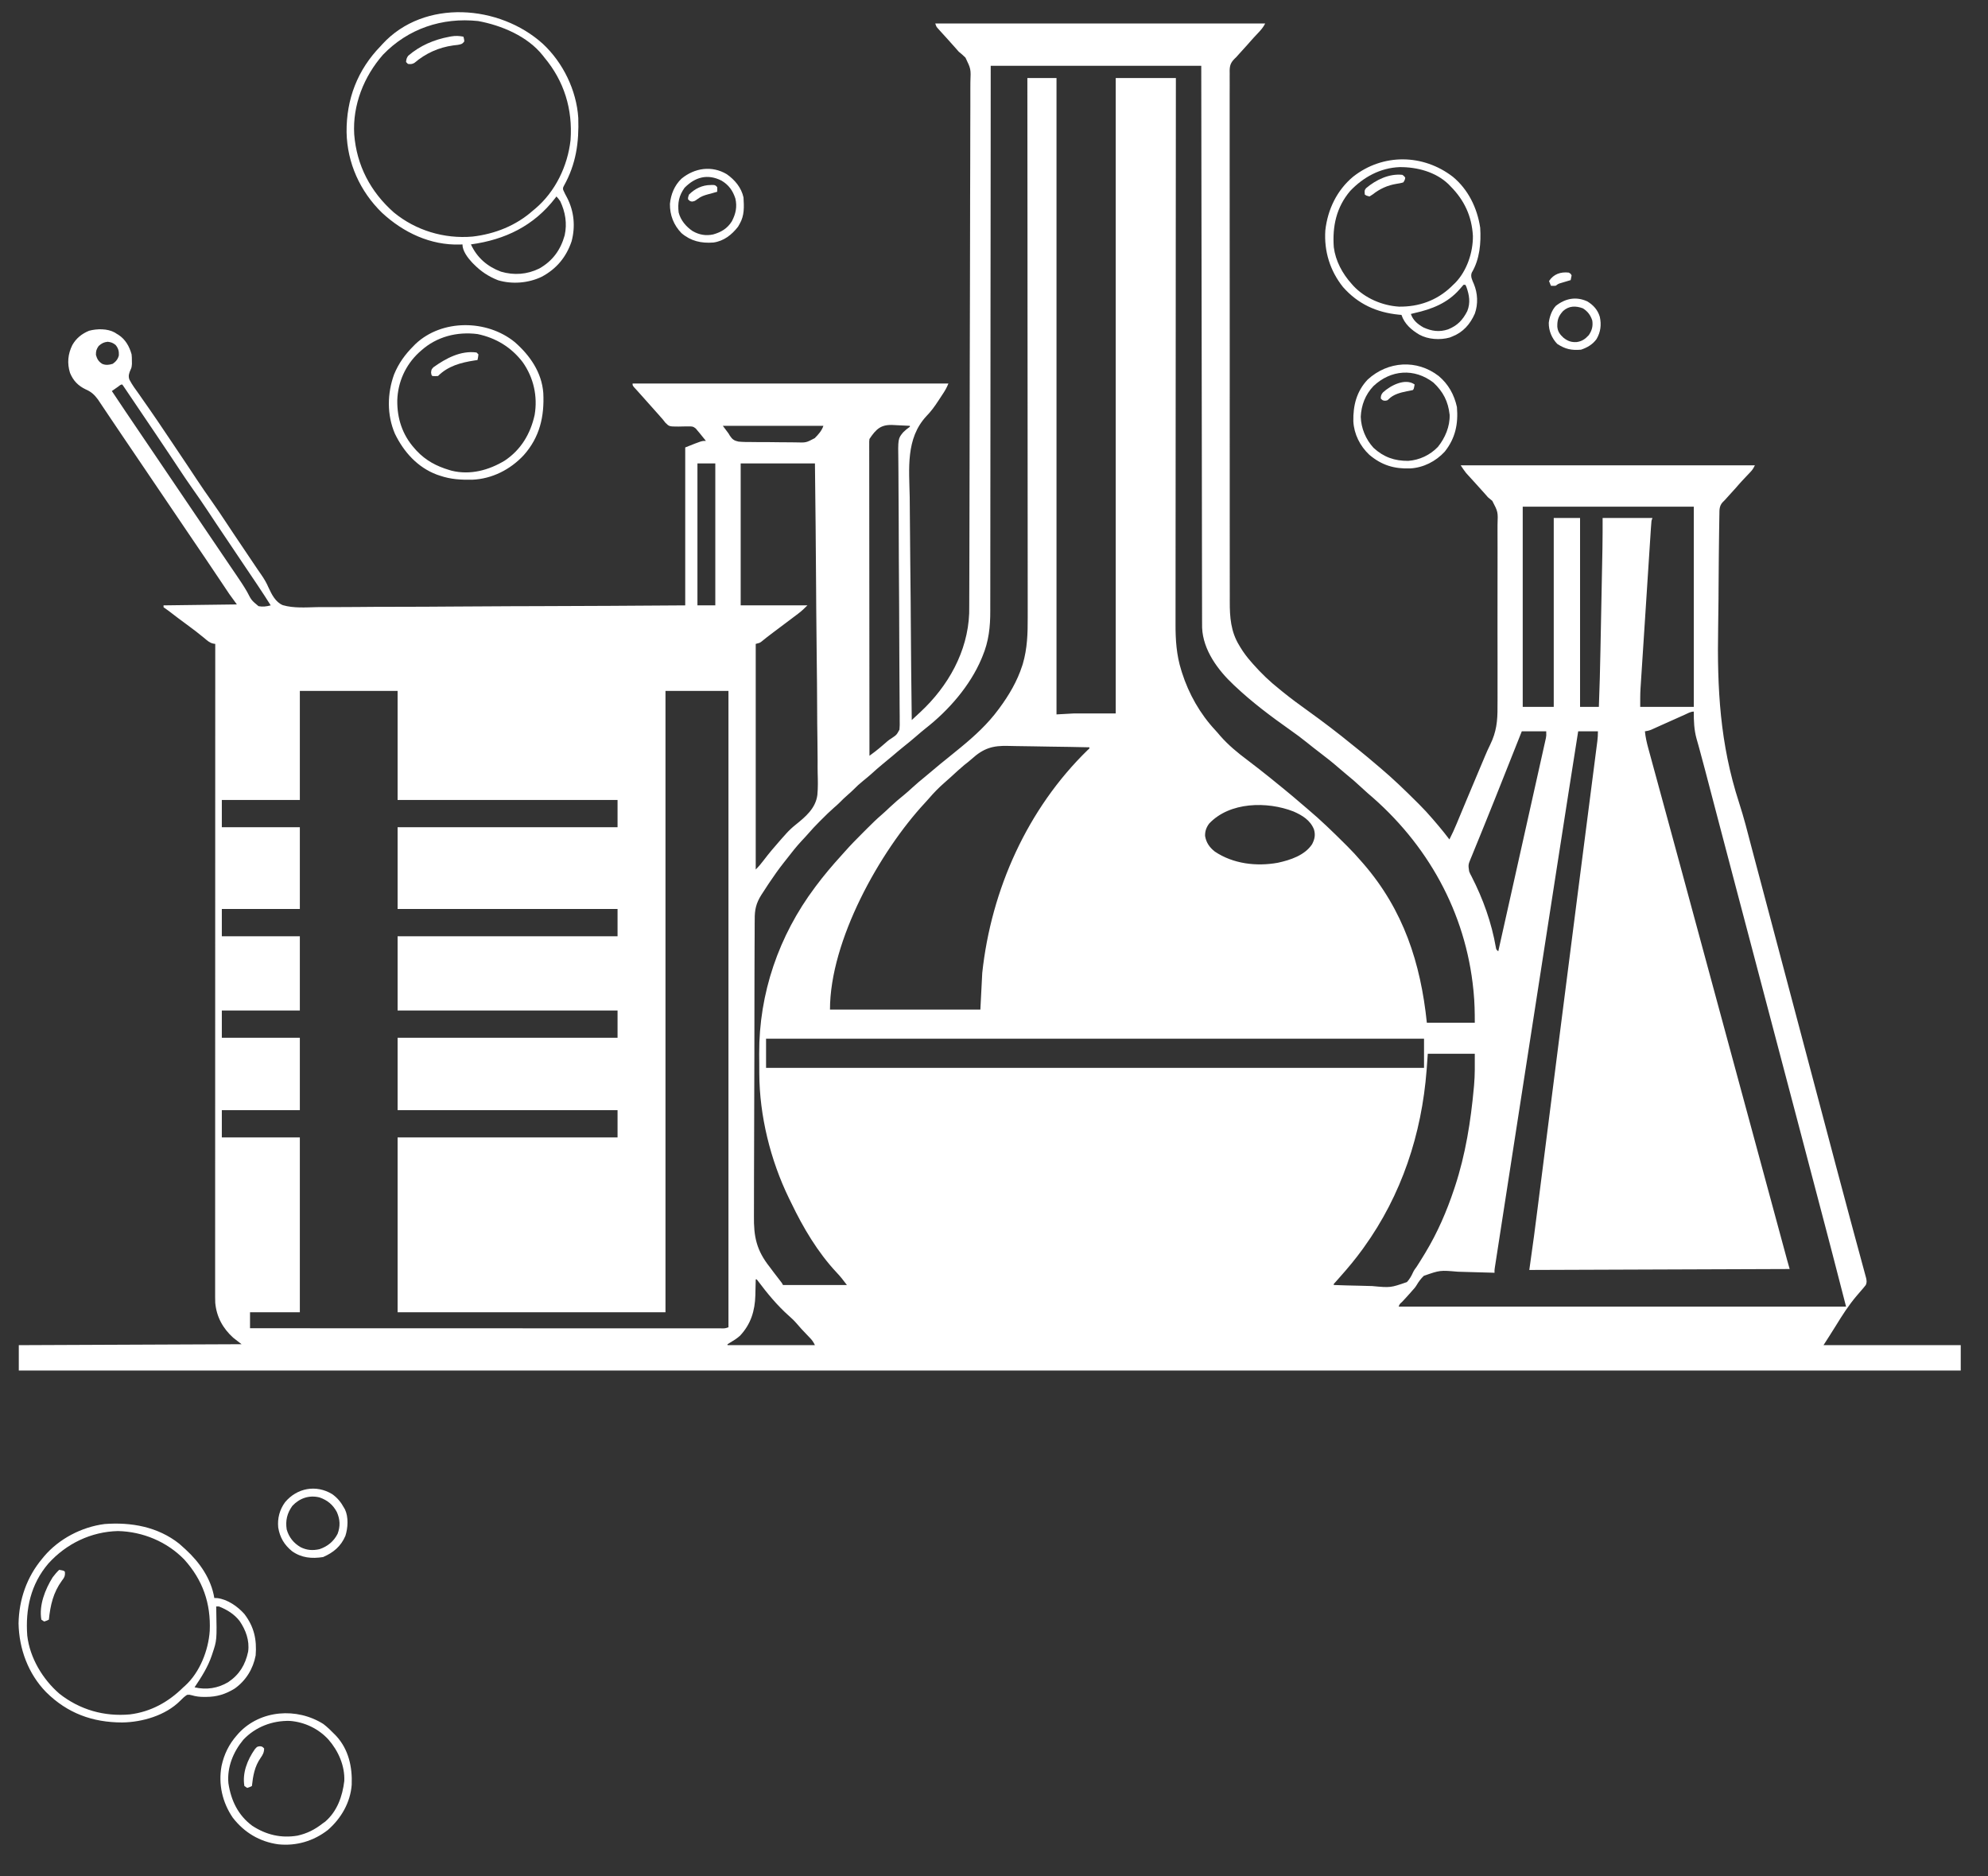 <svg xmlns="http://www.w3.org/2000/svg" width="2115" height="1996"><rect width="100%" height="100%" fill="#333333" stroke="none"/><path d="M0 0 C115.83 0 231.66 0 351 0 C348.944 4.113 346.435 6.967 343.312 10.25 C342.217 11.419 341.122 12.588 340.027 13.758 C339.501 14.319 338.975 14.88 338.433 15.458 C336.154 17.911 333.967 20.44 331.777 22.973 C328.748 26.428 325.632 29.804 322.527 33.191 C321.276 34.582 321.276 34.582 320 36 C319.494 36.479 318.988 36.958 318.467 37.451 C314.416 41.545 313.302 44.54 313.204 50.262 C313.219 51.191 313.233 52.119 313.248 53.075 C313.239 54.079 313.231 55.083 313.222 56.118 C313.201 59.493 313.223 62.865 313.245 66.24 C313.239 68.68 313.23 71.12 313.219 73.56 C313.2 78.87 313.201 84.179 313.217 89.489 C313.242 97.386 313.233 105.282 313.217 113.179 C313.189 127.284 313.196 141.39 313.216 155.495 C313.234 167.846 313.241 180.196 313.236 192.546 C313.236 193.365 313.235 194.184 313.235 195.028 C313.234 198.354 313.232 201.679 313.231 205.004 C313.218 236.211 313.239 267.418 313.276 298.625 C313.308 326.331 313.313 354.038 313.293 381.745 C313.288 388.835 313.283 395.924 313.278 403.014 C313.278 403.887 313.277 404.759 313.277 405.659 C313.262 428.822 313.27 451.985 313.286 475.149 C313.287 477.643 313.289 480.137 313.29 482.631 C313.291 484.286 313.293 485.94 313.294 487.595 C313.302 499.928 313.298 512.262 313.288 524.595 C313.277 538.632 313.284 552.669 313.315 566.706 C313.332 574.554 313.336 582.402 313.319 590.251 C313.308 596.123 313.323 601.995 313.349 607.867 C313.355 610.234 313.353 612.601 313.342 614.968 C313.268 631.508 314.447 646.973 323.312 661.438 C323.699 662.094 324.085 662.75 324.482 663.426 C327.848 669.021 331.675 674.107 336 679 C337.063 680.226 337.063 680.226 338.148 681.477 C346.739 691.213 355.831 699.933 366 708 C367.134 708.923 368.267 709.848 369.398 710.773 C378.233 717.97 387.366 724.672 396.632 731.298 C412.546 742.735 428.107 754.569 443.281 766.969 C446.231 769.378 449.202 771.76 452.188 774.125 C457.654 778.487 462.978 783.012 468.297 787.551 C469.973 788.977 471.658 790.394 473.344 791.809 C486.889 803.222 499.582 815.503 512.125 828 C513.002 828.872 513.878 829.744 514.781 830.642 C519.727 835.601 524.467 840.662 529 846 C529.481 846.559 529.962 847.119 530.458 847.695 C531.811 849.271 533.157 850.852 534.5 852.438 C535.201 853.264 535.201 853.264 535.915 854.108 C539.737 858.642 543.42 863.272 547 868 C549.791 862.545 552.319 857.056 554.66 851.395 C555.002 850.573 555.345 849.752 555.698 848.906 C556.436 847.135 557.173 845.362 557.909 843.59 C559.902 838.79 561.905 833.995 563.906 829.199 C564.322 828.202 564.738 827.206 565.166 826.179 C569.768 815.148 574.412 804.135 579.062 793.125 C579.447 792.214 579.831 791.303 580.228 790.364 C580.791 789.029 580.791 789.029 581.365 787.667 C581.69 786.897 582.015 786.127 582.35 785.333 C582.762 784.359 583.174 783.386 583.598 782.383 C583.901 781.65 584.205 780.918 584.517 780.163 C586.345 775.785 588.228 771.475 590.358 767.235 C597.014 753.638 598.299 742.008 598.165 727.019 C598.177 724.697 598.193 722.375 598.212 720.053 C598.253 713.816 598.238 707.58 598.209 701.343 C598.186 694.788 598.207 688.233 598.221 681.678 C598.241 669.987 598.211 658.295 598.165 646.604 C598.125 636.022 598.132 625.44 598.173 614.858 C598.222 602.521 598.239 590.185 598.213 577.848 C598.199 571.334 598.197 564.821 598.227 558.307 C598.253 552.192 598.235 546.079 598.183 539.964 C598.171 537.725 598.174 535.486 598.194 533.247 C598.728 519.55 598.728 519.55 592.638 507.832 C591.121 506.52 589.577 505.239 588 504 C586.847 502.733 585.716 501.445 584.625 500.125 C581.641 496.697 578.578 493.344 575.5 490 C569.064 482.994 569.064 482.994 566.062 479.625 C565.558 479.06 565.054 478.496 564.535 477.914 C562.521 475.403 560.786 472.679 559 470 C662.29 470 765.58 470 872 470 C870.428 473.144 869.502 474.76 867.207 477.172 C866.663 477.75 866.119 478.327 865.558 478.923 C864.982 479.526 864.406 480.129 863.812 480.75 C862.624 482.011 861.437 483.273 860.25 484.535 C859.683 485.137 859.116 485.739 858.531 486.36 C856.204 488.852 853.973 491.422 851.746 494.004 C848.7 497.486 845.558 500.881 842.43 504.289 C841.227 505.631 841.227 505.631 840 507 C839.141 507.858 838.281 508.716 837.396 509.6 C834.179 513.507 834.248 517.203 834.237 522.107 C834.216 523.015 834.195 523.924 834.173 524.86 C834.109 527.905 834.08 530.948 834.052 533.993 C834.014 536.181 833.974 538.369 833.932 540.557 C833.806 547.782 833.735 555.006 833.668 562.23 C833.642 564.751 833.617 567.272 833.591 569.793 C833.487 580.355 833.397 590.918 833.346 601.481 C833.332 604.224 833.318 606.968 833.304 609.711 C833.301 610.393 833.298 611.074 833.294 611.776 C833.24 621.922 833.103 632.063 832.915 642.207 C831.727 707.565 834.841 766.403 855.14 828.828 C860.222 844.486 864.305 860.4 868.415 876.334 C870.319 883.7 872.289 891.049 874.253 898.4 C874.919 900.893 875.583 903.388 876.246 905.882 C876.436 906.597 876.626 907.313 876.823 908.049 C881.539 925.78 886.238 943.515 890.938 961.25 C891.398 962.987 891.858 964.724 892.318 966.461 C894.162 973.419 896.006 980.377 897.849 987.335 C901.067 999.479 904.285 1011.622 907.504 1023.766 C907.731 1024.621 907.957 1025.477 908.191 1026.358 C909.336 1030.677 910.481 1034.997 911.626 1039.317 C913.688 1047.096 915.75 1054.876 917.812 1062.656 C918.958 1066.979 920.104 1071.302 921.25 1075.625 C921.708 1077.354 922.167 1079.083 922.625 1080.812 C922.852 1081.668 923.079 1082.524 923.312 1083.406 C925.375 1091.188 925.375 1091.188 926.062 1093.781 C926.521 1095.51 926.979 1097.24 927.438 1098.969 C928.583 1103.292 929.729 1107.614 930.875 1111.937 C932.938 1119.72 935.001 1127.503 937.064 1135.286 C938.211 1139.611 939.357 1143.936 940.504 1148.262 C940.731 1149.118 940.958 1149.974 941.192 1150.857 C944.163 1162.065 947.132 1173.274 950.099 1184.484 C951.695 1190.516 953.293 1196.547 954.89 1202.579 C956.022 1206.854 957.154 1211.13 958.284 1215.406 C963.376 1234.662 968.504 1253.907 973.704 1273.134 C974.524 1276.169 975.343 1279.204 976.162 1282.24 C976.429 1283.229 976.695 1284.218 976.97 1285.238 C977.504 1287.218 978.038 1289.198 978.572 1291.178 C980.132 1296.961 981.7 1302.741 983.275 1308.52 C984.243 1312.081 985.204 1315.643 986.162 1319.206 C986.61 1320.864 987.061 1322.52 987.516 1324.176 C988.136 1326.438 988.745 1328.703 989.351 1330.969 C989.696 1332.237 990.04 1333.506 990.395 1334.813 C990.962 1337.801 991.17 1339.249 990 1342 C988.403 1344.06 986.791 1345.995 985.062 1347.938 C984.046 1349.116 983.032 1350.295 982.02 1351.477 C981.509 1352.071 980.998 1352.666 980.471 1353.278 C971.778 1363.452 964.801 1374.451 957.809 1385.84 C953.622 1392.612 949.305 1399.303 945 1406 C993.18 1406 1041.36 1406 1091 1406 C1091 1414.91 1091 1423.82 1091 1433 C409.22 1433 -272.56 1433 -975 1433 C-975 1424.09 -975 1415.18 -975 1406 C-896.79 1405.67 -818.58 1405.34 -738 1405 C-740.97 1402.69 -743.94 1400.38 -747 1398 C-757.967 1388.015 -764.599 1375.948 -766 1361 C-766.141 1357.063 -766.132 1353.13 -766.123 1349.191 C-766.124 1347.999 -766.125 1346.808 -766.127 1345.58 C-766.129 1342.27 -766.126 1338.961 -766.122 1335.652 C-766.119 1332.052 -766.121 1328.453 -766.123 1324.853 C-766.125 1318.544 -766.123 1312.235 -766.119 1305.925 C-766.113 1296.544 -766.113 1287.162 -766.114 1277.781 C-766.115 1262 -766.112 1246.219 -766.106 1230.438 C-766.1 1214.81 -766.096 1199.183 -766.095 1183.556 C-766.095 1182.585 -766.095 1181.614 -766.095 1180.613 C-766.094 1175.68 -766.094 1170.747 -766.094 1165.814 C-766.092 1130.867 -766.085 1095.92 -766.075 1060.972 C-766.066 1027.02 -766.059 993.067 -766.055 959.115 C-766.055 958.069 -766.055 957.022 -766.055 955.944 C-766.053 945.436 -766.052 934.927 -766.051 924.419 C-766.048 903.012 -766.045 881.604 -766.042 860.197 C-766.042 858.721 -766.042 858.721 -766.042 857.214 C-766.033 791.476 -766.017 725.738 -766 660 C-766.761 659.881 -767.522 659.762 -768.306 659.639 C-772.173 658.722 -774.664 656.328 -777.625 653.812 C-783.491 648.97 -789.479 644.357 -795.625 639.875 C-802.336 634.973 -808.973 629.995 -815.531 624.891 C-817.307 623.53 -819.139 622.241 -821 621 C-821 620.34 -821 619.68 -821 619 C-795.26 618.67 -769.52 618.34 -743 618 C-745.64 614.37 -748.28 610.74 -751 607 C-753.084 603.928 -755.147 600.85 -757.188 597.75 C-763.092 588.838 -769.062 579.972 -775.062 571.125 C-775.508 570.469 -775.953 569.812 -776.411 569.136 C-778.697 565.765 -780.984 562.394 -783.271 559.023 C-787.21 553.217 -791.145 547.408 -795.08 541.599 C-796.381 539.679 -797.682 537.758 -798.983 535.838 C-805.978 525.512 -812.967 515.18 -819.955 504.848 C-829.432 490.836 -838.918 476.831 -848.407 462.827 C-851.458 458.324 -854.508 453.821 -857.558 449.318 C-859.735 446.105 -861.912 442.893 -864.09 439.681 C-868.19 433.637 -872.281 427.588 -876.348 421.521 C-878.266 418.659 -880.189 415.8 -882.113 412.941 C-883.027 411.579 -883.94 410.216 -884.85 408.851 C-886.114 406.957 -887.384 405.068 -888.656 403.18 C-889.376 402.104 -890.096 401.029 -890.838 399.921 C-894.592 394.849 -898.014 391.712 -903.812 389.25 C-911.919 385.331 -917.007 380.081 -920.5 371.75 C-923.711 361.485 -922.801 351.572 -918 342 C-913.855 334.743 -907.936 330.039 -900.238 326.859 C-891.755 324.608 -880.709 324.416 -872.914 328.75 C-872.282 329.163 -871.651 329.575 -871 330 C-870.306 330.413 -869.613 330.825 -868.898 331.25 C-861.514 336.118 -857.321 343.576 -855 352 C-854.699 355.262 -854.699 355.262 -854.688 358.688 C-854.671 359.805 -854.654 360.923 -854.637 362.074 C-855 366 -855 366 -856.077 368.293 C-857.677 371.932 -858.759 374.976 -857.303 378.86 C-854.423 384.42 -850.651 389.431 -847 394.5 C-845.806 396.214 -844.615 397.931 -843.428 399.65 C-840.921 403.273 -838.397 406.883 -835.859 410.484 C-830.221 418.511 -824.771 426.665 -819.306 434.811 C-816.891 438.406 -814.466 441.994 -812.041 445.582 C-806.602 453.633 -801.189 461.7 -795.809 469.789 C-795.226 470.664 -794.644 471.54 -794.044 472.442 C-791.3 476.567 -788.56 480.695 -785.824 484.826 C-780.48 492.882 -775.027 500.841 -769.426 508.72 C-764.645 515.46 -760.055 522.319 -755.495 529.21 C-752.931 533.084 -750.358 536.952 -747.785 540.82 C-747.243 541.636 -746.7 542.452 -746.141 543.293 C-738.318 555.043 -730.406 566.733 -722.5 578.427 C-721.7 579.618 -721.7 579.618 -720.884 580.833 C-719.737 582.523 -718.573 584.203 -717.388 585.867 C-714.139 590.495 -711.484 594.969 -709.262 600.175 C-705.901 607.385 -701.888 615.551 -694.126 618.78 C-682.555 622.153 -669.695 621.138 -657.789 620.87 C-652.524 620.778 -647.26 620.826 -641.995 620.857 C-632.886 620.89 -623.782 620.837 -614.674 620.723 C-601.507 620.558 -588.342 620.527 -575.174 620.527 C-553.807 620.525 -532.443 620.415 -511.077 620.238 C-490.33 620.066 -469.584 619.945 -448.837 619.891 C-447.557 619.888 -446.277 619.884 -444.958 619.881 C-438.535 619.865 -432.112 619.849 -425.689 619.835 C-372.458 619.71 -319.23 619.392 -266 619 C-266 563.56 -266 508.12 -266 451 C-248.5 444 -248.5 444 -244 444 C-245.414 442.248 -246.831 440.498 -248.25 438.75 C-249.039 437.775 -249.828 436.801 -250.641 435.797 C-251.419 434.874 -252.198 433.951 -253 433 C-253.588 432.29 -254.177 431.58 -254.783 430.848 C-257.642 428.464 -259.15 428.552 -262.832 428.637 C-263.961 428.636 -265.089 428.635 -266.252 428.635 C-268.614 428.67 -270.976 428.717 -273.338 428.775 C-283.046 428.737 -283.046 428.737 -287.117 424.691 C-288.109 423.485 -289.074 422.257 -290 421 C-290.615 420.325 -291.23 419.649 -291.863 418.953 C-292.342 418.391 -292.82 417.829 -293.312 417.25 C-296.157 413.951 -299.063 410.717 -302 407.5 C-305.466 403.699 -308.895 399.873 -312.262 395.984 C-313.561 394.501 -314.879 393.035 -316.207 391.578 C-316.943 390.769 -317.679 389.959 -318.438 389.125 C-319.117 388.385 -319.796 387.645 -320.496 386.883 C-322 385 -322 385 -322 383 C-211.12 383 -100.24 383 14 383 C12.138 387.655 10.056 391.153 7.275 395.259 C5.892 397.323 4.529 399.4 3.186 401.49 C-0.665 407.403 -4.465 412.643 -9.419 417.714 C-31.561 441.532 -27.751 473.562 -27.174 503.886 C-27.022 512.124 -26.992 520.362 -26.969 528.602 C-26.923 543.289 -26.784 557.973 -26.584 572.658 C-26.391 586.9 -26.242 601.141 -26.154 615.384 C-26.148 616.266 -26.143 617.148 -26.137 618.056 C-26.109 622.482 -26.083 626.908 -26.057 631.334 C-25.84 667.891 -25.471 704.445 -25 741 C-22.598 738.775 -20.199 736.546 -17.801 734.316 C-17.126 733.691 -16.451 733.066 -15.755 732.422 C13.658 705.051 34.516 668.226 36.097 627.499 C36.139 624.872 36.152 622.247 36.154 619.62 C36.158 618.619 36.163 617.619 36.167 616.588 C36.181 613.244 36.188 609.9 36.194 606.555 C36.203 604.13 36.211 601.705 36.22 599.279 C36.241 593.318 36.258 587.357 36.272 581.397 C36.284 576.439 36.299 571.482 36.314 566.524 C36.318 565.449 36.318 565.449 36.321 564.353 C36.324 563.631 36.326 562.91 36.328 562.167 C36.497 508.921 36.582 455.676 36.649 402.43 C36.659 394.515 36.669 386.599 36.68 378.684 C36.681 377.81 36.682 376.935 36.683 376.034 C36.721 347.665 36.797 319.297 36.894 290.929 C36.993 261.751 37.057 232.573 37.074 203.395 C37.077 199.274 37.079 195.153 37.083 191.032 C37.083 189.816 37.083 189.816 37.084 188.575 C37.095 175.528 37.143 162.482 37.205 149.435 C37.267 136.323 37.288 123.211 37.268 110.099 C37.257 102.311 37.278 94.525 37.342 86.738 C37.386 80.92 37.373 75.103 37.338 69.285 C37.332 66.934 37.346 64.582 37.379 62.231 C37.957 48.364 37.957 48.364 32.146 36.309 C29.906 34.025 27.486 32.01 25 30 C23.782 28.674 22.585 27.325 21.438 25.938 C18.672 22.748 15.845 19.619 13 16.5 C11.333 14.667 9.666 12.834 8 11 C7.287 10.216 6.574 9.432 5.84 8.625 C5.212 7.924 4.584 7.223 3.938 6.5 C3.39 5.892 2.842 5.283 2.277 4.656 C1 3 1 3 0 0 Z M59 45 C58.986 72.176 58.986 72.176 58.972 99.9 C58.965 111.999 58.958 124.097 58.95 136.196 C58.949 137.349 58.949 137.349 58.949 138.525 C58.932 164.408 58.91 190.29 58.883 216.173 C58.883 217.018 58.882 217.862 58.881 218.733 C58.862 237.096 58.843 255.46 58.822 273.823 C58.812 282.829 58.802 291.835 58.792 300.841 C58.792 301.737 58.791 302.633 58.79 303.557 C58.758 332.588 58.74 361.618 58.728 390.649 C58.716 420.49 58.691 450.331 58.649 480.172 C58.643 484.39 58.637 488.608 58.632 492.826 C58.631 493.656 58.629 494.486 58.628 495.341 C58.611 508.687 58.607 522.032 58.608 535.377 C58.609 548.804 58.596 562.231 58.568 575.659 C58.552 583.629 58.546 591.599 58.557 599.57 C58.564 605.533 58.55 611.497 58.528 617.46 C58.522 619.864 58.523 622.268 58.531 624.672 C58.587 641.907 56.97 657.156 50.25 673.188 C49.906 674.024 49.561 674.861 49.207 675.723 C37.04 704.576 14.214 730.702 -10.293 749.863 C-13.635 752.501 -16.844 755.276 -20.062 758.062 C-24.778 762.13 -29.558 766.084 -34.445 769.945 C-38.056 772.85 -41.579 775.855 -45.107 778.859 C-48.598 781.827 -52.125 784.742 -55.688 787.625 C-60.077 791.195 -64.278 794.929 -68.457 798.742 C-71.138 801.122 -73.895 803.377 -76.688 805.625 C-80.464 808.68 -83.953 811.829 -87.324 815.32 C-89.143 817.144 -91.048 818.82 -93 820.5 C-96.198 823.255 -99.176 826.149 -102.129 829.162 C-103.912 830.914 -105.75 832.539 -107.652 834.16 C-112.324 838.223 -116.697 842.55 -121.062 846.938 C-122.208 848.077 -122.208 848.077 -123.377 849.24 C-127.558 853.429 -131.569 857.704 -135.429 862.189 C-137.635 864.732 -139.945 867.172 -142.25 869.625 C-147.761 875.574 -152.758 881.861 -157.686 888.296 C-158.915 889.89 -160.168 891.465 -161.422 893.039 C-166.637 899.635 -171.441 906.455 -176.125 913.438 C-176.687 914.271 -177.249 915.104 -177.827 915.963 C-178.935 917.633 -180.026 919.314 -181.099 921.007 C-182.392 923.043 -183.711 925.061 -185.054 927.065 C-190.591 935.847 -192.17 942.734 -192.063 953.227 C-192.077 954.711 -192.095 956.195 -192.116 957.679 C-192.162 961.718 -192.16 965.755 -192.148 969.793 C-192.145 974.164 -192.187 978.535 -192.223 982.906 C-192.285 991.456 -192.304 1000.006 -192.305 1008.556 C-192.306 1015.515 -192.32 1022.473 -192.343 1029.431 C-192.408 1049.204 -192.44 1068.976 -192.429 1088.749 C-192.429 1089.813 -192.428 1090.877 -192.427 1091.974 C-192.427 1093.039 -192.426 1094.104 -192.426 1095.202 C-192.418 1112.448 -192.487 1129.692 -192.59 1146.938 C-192.696 1164.689 -192.746 1182.439 -192.737 1200.19 C-192.733 1210.139 -192.751 1220.086 -192.83 1230.035 C-192.897 1238.509 -192.911 1246.982 -192.859 1255.456 C-192.833 1259.771 -192.831 1264.081 -192.896 1268.395 C-193.206 1290.483 -190.233 1305.146 -176 1323 C-174.668 1324.773 -173.342 1326.551 -172.023 1328.333 C-169.865 1331.238 -167.67 1334.101 -165.414 1336.93 C-163 1340 -163 1340 -162 1342 C-139.56 1342 -117.12 1342 -94 1342 C-97.711 1337.053 -100.936 1332.855 -105.125 1328.5 C-125.015 1307.249 -140.568 1281.006 -153.1 1254.869 C-153.963 1253.078 -154.846 1251.296 -155.73 1249.516 C-175.358 1209.094 -187.02 1162.003 -187.203 1117.027 C-187.209 1115.906 -187.215 1114.785 -187.22 1113.629 C-187.23 1111.262 -187.236 1108.895 -187.24 1106.527 C-187.25 1102.999 -187.281 1099.471 -187.312 1095.943 C-187.612 1031.738 -166.44 970.316 -128 919 C-127.396 918.19 -127.396 918.19 -126.779 917.363 C-118.498 906.29 -109.608 895.748 -100.294 885.53 C-98.874 883.964 -97.462 882.391 -96.063 880.806 C-90.16 874.136 -83.959 867.806 -77.652 861.522 C-75.933 859.808 -74.219 858.089 -72.506 856.369 C-67.388 851.248 -62.262 846.207 -56.751 841.506 C-53.808 838.974 -51.011 836.288 -48.188 833.625 C-43.167 828.922 -38.017 824.478 -32.645 820.176 C-29.842 817.87 -27.17 815.458 -24.5 813 C-20.088 808.945 -15.548 805.115 -10.887 801.352 C-7.7 798.756 -4.567 796.103 -1.438 793.438 C3.164 789.525 7.824 785.702 12.555 781.945 C17.078 778.347 21.549 774.687 26 771 C26.515 770.578 27.03 770.156 27.561 769.721 C41.886 757.952 55.979 744.973 67 730 C67.412 729.448 67.825 728.895 68.25 728.326 C78.423 714.584 87.261 699.591 92.5 683.25 C92.719 682.568 92.938 681.885 93.163 681.182 C97.933 664.941 98.427 649.026 98.361 632.215 C98.362 629.73 98.365 627.244 98.369 624.759 C98.374 619.381 98.37 614.003 98.358 608.626 C98.339 600.629 98.339 592.633 98.341 584.636 C98.345 571.181 98.335 557.726 98.317 544.27 C98.299 530.957 98.288 517.643 98.285 504.33 C98.284 503.501 98.284 502.672 98.284 501.817 C98.283 497.605 98.282 493.394 98.281 489.182 C98.275 459.387 98.255 429.592 98.226 399.797 C98.199 370.86 98.178 341.923 98.165 312.987 C98.164 312.094 98.164 311.201 98.164 310.281 C98.16 301.316 98.156 292.351 98.152 283.386 C98.144 265.124 98.136 246.862 98.127 228.601 C98.127 227.761 98.126 226.921 98.126 226.056 C98.098 170.038 98.05 114.019 98 58 C108.23 58 118.46 58 129 58 C129 281.41 129 504.82 129 735 C134.94 734.67 140.88 734.34 147 734 C161.85 734 176.7 734 192 734 C192 510.92 192 287.84 192 58 C213.12 58 234.24 58 256 58 C255.993 65.502 255.987 73.004 255.98 80.733 C255.937 130.294 255.897 179.855 255.873 229.416 C255.872 230.686 255.872 230.686 255.872 231.98 C255.863 250.372 255.854 268.763 255.847 287.155 C255.843 296.174 255.839 305.194 255.835 314.213 C255.835 315.111 255.834 316.008 255.834 316.933 C255.821 346.005 255.799 375.078 255.771 404.15 C255.743 434.035 255.724 463.92 255.718 493.805 C255.717 498.029 255.716 502.254 255.715 506.479 C255.715 507.31 255.715 508.142 255.715 508.998 C255.711 522.362 255.697 535.726 255.68 549.089 C255.662 562.537 255.655 575.984 255.659 589.431 C255.662 597.413 255.656 605.394 255.638 613.375 C255.625 619.348 255.628 625.322 255.637 631.295 C255.639 633.702 255.635 636.109 255.625 638.515 C255.562 655.548 256.581 671.773 261.75 688.125 C262.007 688.954 262.264 689.782 262.528 690.636 C269.743 713.247 281.723 734.416 297.938 751.785 C299.762 753.745 301.476 755.754 303.188 757.812 C311.737 767.586 321.792 775.88 332.167 783.622 C335.746 786.313 339.278 789.065 342.812 791.812 C343.955 792.7 343.955 792.7 345.12 793.606 C352.249 799.163 359.27 804.847 366.26 810.576 C367.819 811.852 369.384 813.122 370.949 814.391 C377.194 819.459 383.316 824.659 389.406 829.91 C391.728 831.911 394.06 833.898 396.406 835.871 C410.106 847.421 422.939 859.855 435.625 872.5 C436.549 873.42 437.474 874.339 438.426 875.287 C443.492 880.364 448.35 885.54 453 891 C453.869 891.987 454.738 892.975 455.633 893.992 C498.085 943.098 516.404 999.344 523 1063 C539.83 1063 556.66 1063 574 1063 C574 1051.945 573.833 1041.372 572.75 1030.438 C572.683 1029.753 572.617 1029.069 572.548 1028.363 C564.425 945.507 523.637 872.428 460.074 818.793 C457.789 816.818 455.586 814.768 453.38 812.706 C448.024 807.703 442.575 802.917 436.855 798.328 C434.228 796.186 431.666 793.989 429.111 791.762 C422.724 786.201 416.152 780.966 409.395 775.863 C404.63 772.262 399.951 768.574 395.312 764.812 C389.62 760.216 383.781 755.907 377.801 751.695 C357.347 737.264 337.208 722.209 319 705 C318.498 704.532 317.996 704.064 317.479 703.583 C300.762 687.924 284.935 666.614 283.906 642.833 C283.866 640.185 283.858 637.539 283.861 634.891 C283.858 633.871 283.856 632.851 283.853 631.801 C283.844 628.367 283.843 624.934 283.842 621.5 C283.837 619.02 283.832 616.54 283.827 614.06 C283.816 608.66 283.808 603.26 283.803 597.86 C283.796 589.83 283.783 581.8 283.769 573.77 C283.745 560.263 283.726 546.755 283.709 533.248 C283.693 519.873 283.674 506.497 283.653 493.122 C283.652 492.29 283.65 491.459 283.649 490.602 C283.642 486.38 283.636 482.158 283.629 477.936 C283.581 448.024 283.538 418.112 283.497 388.2 C283.458 359.139 283.417 330.079 283.372 301.018 C283.371 300.122 283.37 299.227 283.368 298.304 C283.355 289.31 283.341 280.315 283.327 271.321 C283.299 252.998 283.271 234.675 283.244 216.352 C283.242 215.51 283.241 214.667 283.24 213.799 C283.201 187.975 283.163 162.15 283.127 136.326 C283.125 135.226 283.125 135.226 283.124 134.104 C283.082 104.402 283.041 74.701 283 45 C209.08 45 135.16 45 59 45 Z M-890 343 C-892.386 346.464 -893.011 348.345 -892.938 352.562 C-891.746 356.932 -890.057 359.75 -886.137 362.133 C-882.327 363.679 -878.864 363.241 -875 362 C-871.658 359.645 -869.446 356.964 -868.531 352.934 C-868.33 348.515 -869.201 345.378 -872 342 C-874.902 339.662 -876.723 339.035 -880.438 338.562 C-884.743 339.091 -886.727 340.173 -890 343 Z M-869.375 386.375 C-871.561 387.965 -873.749 389.5 -876 391 C-866.029 406.05 -855.895 420.989 -845.761 435.929 C-841.811 441.752 -837.864 447.578 -833.918 453.404 C-833.053 454.68 -832.189 455.956 -831.325 457.232 C-823.893 468.202 -816.468 479.176 -809.045 490.152 C-799.568 504.164 -790.082 518.169 -780.593 532.173 C-777.981 536.028 -775.369 539.883 -772.758 543.738 C-772.324 544.379 -771.89 545.019 -771.443 545.679 C-769.258 548.904 -767.074 552.129 -764.89 555.354 C-760.89 561.26 -756.889 567.166 -752.883 573.069 C-751.966 574.421 -751.049 575.773 -750.133 577.126 C-747.896 580.427 -745.654 583.724 -743.396 587.01 C-739.441 592.784 -735.612 598.555 -732.098 604.613 C-727.455 613.631 -727.455 613.631 -719.957 619.858 C-715.45 620.731 -711.44 620.175 -707 619 C-711.342 612.029 -715.855 605.178 -720.414 598.348 C-721.028 597.428 -721.641 596.509 -722.273 595.561 C-728.14 586.775 -734.049 578.018 -739.966 569.265 C-748.089 557.246 -756.203 545.22 -764.238 533.141 C-764.818 532.27 -765.397 531.399 -765.994 530.501 C-768.724 526.396 -771.451 522.289 -774.173 518.178 C-779.518 510.121 -784.972 502.16 -790.574 494.28 C-795.355 487.54 -799.945 480.681 -804.504 473.79 C-807.07 469.915 -809.644 466.045 -812.219 462.176 C-812.762 461.36 -813.304 460.543 -813.864 459.703 C-824.079 444.358 -834.415 429.095 -844.74 413.824 C-847.257 410.101 -849.77 406.375 -852.282 402.648 C-854.268 399.701 -856.259 396.757 -858.25 393.812 C-858.941 392.786 -859.632 391.759 -860.344 390.7 C-860.957 389.795 -861.571 388.89 -862.203 387.957 C-862.726 387.183 -863.248 386.41 -863.786 385.613 C-864.187 385.08 -864.587 384.548 -865 384 C-866.764 384 -867.991 385.365 -869.375 386.375 Z M-226 428 C-224.02 430.64 -222.04 433.28 -220 436 C-219.51 436.821 -219.02 437.642 -218.515 438.488 C-215.966 442.384 -213.938 443.802 -209.336 444.773 C-204.57 445.248 -199.805 445.247 -195.02 445.238 C-193.242 445.256 -191.465 445.276 -189.688 445.297 C-185.966 445.332 -182.246 445.335 -178.524 445.318 C-173.782 445.3 -169.047 445.378 -164.306 445.482 C-160.635 445.549 -156.965 445.555 -153.293 445.545 C-151.547 445.549 -149.801 445.573 -148.056 445.619 C-137.371 445.949 -137.371 445.949 -128.212 441.107 C-124.362 437.252 -120.743 433.228 -119 428 C-154.31 428 -189.62 428 -226 428 Z M-70 442 C-70.299 444.623 -70.299 444.623 -70.246 447.632 C-70.25 448.812 -70.254 449.992 -70.258 451.208 C-70.252 452.51 -70.247 453.813 -70.241 455.155 C-70.241 456.547 -70.243 457.94 -70.246 459.333 C-70.25 463.168 -70.242 467.004 -70.232 470.839 C-70.224 474.972 -70.226 479.105 -70.228 483.238 C-70.229 490.401 -70.223 497.565 -70.211 504.728 C-70.195 515.085 -70.19 525.443 -70.187 535.8 C-70.183 552.603 -70.17 569.405 -70.151 586.208 C-70.133 602.533 -70.118 618.858 -70.11 635.183 C-70.109 636.189 -70.109 637.195 -70.108 638.231 C-70.106 643.277 -70.103 648.322 -70.101 653.368 C-70.08 695.246 -70.045 737.123 -70 779 C-68.734 778.058 -67.469 777.114 -66.205 776.169 C-65.148 775.381 -65.148 775.381 -64.07 774.577 C-61.164 772.363 -58.39 770.011 -55.625 767.625 C-54.598 766.741 -53.569 765.858 -52.539 764.977 C-52.029 764.528 -51.519 764.079 -50.993 763.616 C-49 762 -49 762 -46.508 760.408 C-41.122 756.776 -41.122 756.776 -38.086 751.225 C-37.755 747.858 -37.74 744.618 -37.834 741.236 C-37.826 739.321 -37.826 739.321 -37.819 737.368 C-37.806 733.839 -37.856 730.314 -37.916 726.785 C-37.97 722.975 -37.965 719.164 -37.967 715.354 C-37.978 708.753 -38.024 702.154 -38.094 695.555 C-38.193 686 -38.226 676.445 -38.242 666.89 C-38.267 651.369 -38.33 635.848 -38.423 620.328 C-38.428 619.399 -38.434 618.471 -38.439 617.514 C-38.496 608.101 -38.556 598.688 -38.618 589.274 C-38.648 584.581 -38.678 579.887 -38.708 575.194 C-38.714 574.268 -38.719 573.342 -38.726 572.388 C-38.822 556.929 -38.875 541.47 -38.897 526.011 C-38.913 516.484 -38.967 506.958 -39.07 497.431 C-39.139 490.899 -39.168 484.367 -39.167 477.835 C-39.168 474.069 -39.187 470.306 -39.254 466.541 C-39.684 441.592 -39.684 441.592 -33.982 434.736 C-31.819 432.586 -29.489 430.757 -27 429 C-27 428.67 -27 428.34 -27 428 C-31.231 427.725 -35.458 427.527 -39.695 427.396 C-41.131 427.341 -42.567 427.266 -44.001 427.17 C-57.494 426.29 -62.664 430.997 -70 442 Z M-253 468 C-253 517.83 -253 567.66 -253 619 C-246.73 619 -240.46 619 -234 619 C-234 569.17 -234 519.34 -234 468 C-240.27 468 -246.54 468 -253 468 Z M-207 468 C-207 517.83 -207 567.66 -207 619 C-183.57 619 -160.14 619 -136 619 C-139.219 622.219 -141.969 624.885 -145.52 627.566 C-146.369 628.211 -147.219 628.856 -148.095 629.52 C-149.44 630.531 -149.44 630.531 -150.812 631.562 C-151.742 632.266 -152.671 632.969 -153.628 633.693 C-159.976 638.492 -166.337 643.273 -172.717 648.029 C-176.955 651.192 -181.117 654.434 -185.203 657.793 C-187 659 -187 659 -191 660 C-191 739.2 -191 818.4 -191 900 C-187.78 896.78 -185.209 893.745 -182.5 890.125 C-176.959 882.823 -171.066 875.869 -165 869 C-163.737 867.567 -163.737 867.567 -162.449 866.105 C-161.579 865.143 -160.709 864.18 -159.812 863.188 C-159.169 862.454 -159.169 862.454 -158.513 861.706 C-155.419 858.294 -152.186 855.286 -148.587 852.406 C-137.93 843.824 -127.365 835.008 -125.433 820.806 C-124.67 813.024 -124.856 805.212 -125.098 797.409 C-125.208 792.973 -125.17 788.537 -125.151 784.1 C-125.138 776.441 -125.215 768.788 -125.357 761.131 C-125.561 750.061 -125.625 738.994 -125.656 727.923 C-125.711 709.955 -125.877 691.99 -126.114 674.024 C-126.344 656.588 -126.521 639.154 -126.627 621.717 C-126.633 620.639 -126.64 619.562 -126.647 618.451 C-126.679 613.044 -126.711 607.636 -126.742 602.229 C-127 557.483 -127.461 512.743 -128 468 C-154.07 468 -180.14 468 -207 468 Z M625 514 C625 584.29 625 654.58 625 727 C635.89 727 646.78 727 658 727 C658 660.67 658 594.34 658 526 C667.24 526 676.48 526 686 526 C686 592.33 686 658.66 686 727 C692.6 727 699.2 727 706 727 C706.802 706.644 707.317 686.292 707.707 665.924 C707.787 661.774 707.869 657.623 707.951 653.473 C708.088 646.521 708.223 639.569 708.357 632.618 C708.511 624.64 708.668 616.662 708.826 608.685 C708.98 600.92 709.132 593.156 709.282 585.391 C709.346 582.125 709.41 578.86 709.475 575.594 C709.551 571.739 709.626 567.884 709.699 564.029 C709.738 561.982 709.779 559.934 709.821 557.887 C710.019 547.252 710 536.643 710 526 C727.49 526 744.98 526 763 526 C762.67 526.99 762.34 527.98 762 529 C761.765 531.436 761.576 533.856 761.424 536.297 C761.374 537.045 761.324 537.794 761.273 538.566 C761.107 541.083 760.946 543.6 760.785 546.117 C760.667 547.919 760.548 549.721 760.43 551.523 C760.108 556.426 759.791 561.329 759.475 566.233 C759.211 570.33 758.944 574.427 758.678 578.525 C758.047 588.2 757.421 597.877 756.798 607.553 C756.156 617.516 755.508 627.478 754.857 637.441 C754.297 646.003 753.741 654.565 753.188 663.128 C752.857 668.237 752.526 673.347 752.192 678.456 C751.877 683.27 751.566 688.085 751.259 692.9 C751.145 694.659 751.031 696.418 750.915 698.176 C750.756 700.595 750.602 703.014 750.449 705.434 C750.403 706.113 750.357 706.793 750.309 707.494 C749.907 714.027 750 720.407 750 727 C768.81 727 787.62 727 807 727 C807 656.71 807 586.42 807 514 C746.94 514 686.88 514 625 514 Z M-676 710 C-676 748.28 -676 786.56 -676 826 C-703.39 826 -730.78 826 -759 826 C-759 835.57 -759 845.14 -759 855 C-731.61 855 -704.22 855 -676 855 C-676 883.71 -676 912.42 -676 942 C-703.39 942 -730.78 942 -759 942 C-759 951.57 -759 961.14 -759 971 C-731.61 971 -704.22 971 -676 971 C-676 997.07 -676 1023.14 -676 1050 C-703.39 1050 -730.78 1050 -759 1050 C-759 1059.57 -759 1069.14 -759 1079 C-731.61 1079 -704.22 1079 -676 1079 C-676 1104.41 -676 1129.82 -676 1156 C-703.39 1156 -730.78 1156 -759 1156 C-759 1165.57 -759 1175.14 -759 1185 C-731.61 1185 -704.22 1185 -676 1185 C-676 1246.38 -676 1307.76 -676 1371 C-693.49 1371 -710.98 1371 -729 1371 C-729 1376.61 -729 1382.22 -729 1388 C-680.692 1388.017 -632.385 1388.033 -584.077 1388.042 C-583.363 1388.042 -582.648 1388.043 -581.912 1388.043 C-566.387 1388.046 -550.861 1388.049 -535.336 1388.051 C-527.723 1388.052 -520.109 1388.054 -512.496 1388.055 C-511.36 1388.055 -511.36 1388.055 -510.2 1388.055 C-485.624 1388.06 -461.047 1388.067 -436.471 1388.076 C-411.225 1388.086 -385.979 1388.092 -360.733 1388.094 C-357.17 1388.094 -353.608 1388.095 -350.046 1388.095 C-349.345 1388.095 -348.644 1388.095 -347.921 1388.095 C-336.615 1388.096 -325.309 1388.101 -314.002 1388.107 C-302.648 1388.113 -291.293 1388.115 -279.939 1388.114 C-273.782 1388.113 -267.625 1388.114 -261.468 1388.119 C-255.84 1388.124 -250.212 1388.124 -244.584 1388.121 C-242.54 1388.12 -240.495 1388.122 -238.451 1388.125 C-235.689 1388.129 -232.926 1388.127 -230.164 1388.123 C-228.952 1388.127 -228.952 1388.127 -227.715 1388.131 C-223.728 1388.207 -223.728 1388.207 -220 1387 C-220 1163.59 -220 940.18 -220 710 C-242.11 710 -264.22 710 -287 710 C-287 928.13 -287 1146.26 -287 1371 C-381.05 1371 -475.1 1371 -572 1371 C-572 1309.62 -572 1248.24 -572 1185 C-494.78 1185 -417.56 1185 -338 1185 C-338 1175.43 -338 1165.86 -338 1156 C-415.22 1156 -492.44 1156 -572 1156 C-572 1130.59 -572 1105.18 -572 1079 C-494.78 1079 -417.56 1079 -338 1079 C-338 1069.43 -338 1059.86 -338 1050 C-415.22 1050 -492.44 1050 -572 1050 C-572 1023.93 -572 997.86 -572 971 C-494.78 971 -417.56 971 -338 971 C-338 961.43 -338 951.86 -338 942 C-415.22 942 -492.44 942 -572 942 C-572 913.29 -572 884.58 -572 855 C-494.78 855 -417.56 855 -338 855 C-338 845.43 -338 835.86 -338 826 C-415.22 826 -492.44 826 -572 826 C-572 787.72 -572 749.44 -572 710 C-606.32 710 -640.64 710 -676 710 Z M797.246 735.359 C796.084 735.878 796.084 735.878 794.898 736.407 C792.41 737.518 789.924 738.634 787.438 739.75 C785.789 740.487 784.139 741.224 782.49 741.961 C779.424 743.331 776.359 744.703 773.295 746.077 C772.596 746.39 771.897 746.702 771.176 747.024 C769.637 747.714 768.101 748.408 766.565 749.106 C765.768 749.466 764.97 749.825 764.149 750.196 C763.427 750.524 762.706 750.851 761.963 751.189 C759.676 752.134 757.453 752.684 755 753 C755.624 759.226 756.929 765.017 758.591 771.042 C758.857 772.025 759.123 773.007 759.398 774.02 C760.286 777.292 761.182 780.562 762.078 783.832 C762.715 786.171 763.351 788.51 763.986 790.849 C765.352 795.87 766.72 800.89 768.091 805.909 C770.091 813.226 772.084 820.546 774.075 827.866 C775.001 831.269 775.927 834.672 776.853 838.075 C777.038 838.753 777.222 839.431 777.412 840.129 C778.731 844.973 780.05 849.816 781.37 854.659 C786.112 872.058 790.843 889.461 795.559 906.867 C795.857 907.967 796.154 909.067 796.461 910.2 C797.947 915.683 799.432 921.167 800.917 926.65 C803.6 936.558 806.286 946.465 808.971 956.373 C810.46 961.865 811.948 967.358 813.437 972.851 C814.031 975.043 814.625 977.235 815.219 979.427 C816.109 982.713 817 986 817.891 989.287 C822.364 1005.795 826.838 1022.304 831.312 1038.812 C831.609 1039.907 831.906 1041.002 832.212 1042.13 C839.445 1068.82 846.68 1095.51 853.918 1122.199 C854.25 1123.425 854.583 1124.65 854.925 1125.912 C858.282 1138.291 861.639 1150.669 864.996 1163.047 C871.786 1188.082 878.575 1213.117 885.357 1238.153 C886.387 1241.955 887.417 1245.757 888.447 1249.558 C889.119 1252.036 889.79 1254.513 890.461 1256.99 C890.788 1258.199 891.116 1259.408 891.453 1260.653 C893.377 1267.753 895.3 1274.853 897.223 1281.953 C898.401 1286.304 899.58 1290.655 900.759 1295.007 C901.303 1297.016 901.848 1299.025 902.392 1301.034 C903.133 1303.775 903.876 1306.515 904.619 1309.256 C904.832 1310.046 905.046 1310.836 905.266 1311.65 C905.467 1312.39 905.667 1313.129 905.874 1313.89 C906.044 1314.519 906.215 1315.149 906.39 1315.797 C907.241 1318.87 908.124 1321.934 909 1325 C771.885 1325.495 771.885 1325.495 632 1326 C634.475 1308.18 634.475 1308.18 637 1290 C638.21 1280.759 639.408 1271.517 640.58 1262.271 C640.907 1259.705 641.234 1257.139 641.561 1254.573 C642.259 1249.092 642.957 1243.611 643.653 1238.13 C644.681 1230.03 645.713 1221.931 646.744 1213.831 C648.467 1200.305 650.189 1186.779 651.909 1173.253 C655.851 1142.255 659.799 1111.258 663.747 1080.261 C664.399 1075.148 665.05 1070.034 665.701 1064.921 C671.656 1018.163 677.633 971.407 683.64 924.656 C684.18 920.458 684.719 916.259 685.258 912.061 C688.446 887.245 691.634 862.429 694.832 837.615 C696.058 828.105 697.281 818.595 698.502 809.085 C699.334 802.615 700.168 796.146 701.004 789.677 C701.505 785.792 702.004 781.906 702.502 778.021 C702.73 776.243 702.96 774.466 703.19 772.689 C703.502 770.286 703.81 767.883 704.117 765.48 C704.208 764.787 704.298 764.094 704.392 763.381 C704.838 759.855 705 756.576 705 753 C698.07 753 691.14 753 684 753 C677.024 796.984 670.162 840.985 663.327 884.991 C662.231 892.047 661.135 899.103 660.038 906.159 C648.591 979.827 637.163 1053.499 625.739 1127.171 C624.639 1134.267 623.539 1141.363 622.438 1148.459 C617.109 1182.823 611.783 1217.187 606.463 1251.552 C605.384 1258.521 604.304 1265.491 603.224 1272.46 C602.084 1279.814 600.945 1287.169 599.81 1294.524 C599.274 1297.994 598.737 1301.465 598.198 1304.935 C597.639 1308.537 597.083 1312.14 596.528 1315.742 C596.369 1316.764 596.21 1317.785 596.046 1318.838 C595.906 1319.753 595.765 1320.669 595.62 1321.613 C595.499 1322.396 595.378 1323.179 595.253 1323.986 C594.938 1326.158 594.938 1326.158 595 1329 C594.154 1328.967 593.308 1328.933 592.437 1328.899 C584.407 1328.597 576.379 1328.369 568.345 1328.223 C564.215 1328.145 560.09 1328.04 555.963 1327.868 C536.957 1326.211 536.957 1326.211 519.763 1332.259 C516.648 1335.27 514.218 1338.537 512.033 1342.27 C510.709 1344.488 509.082 1346.314 507.312 1348.188 C506.812 1348.77 506.312 1349.353 505.797 1349.953 C502.786 1353.383 499.668 1356.717 496.554 1360.053 C494.094 1362.206 494.094 1362.206 493 1365 C650.08 1365 807.16 1365 969 1365 C962.003 1337.756 962.003 1337.756 954.934 1310.531 C954.497 1308.86 954.061 1307.188 953.624 1305.517 C952.47 1301.096 951.314 1296.676 950.158 1292.255 C949.421 1289.438 948.685 1286.621 947.948 1283.804 C937.865 1245.234 927.705 1206.684 917.525 1168.139 C914.013 1154.839 910.504 1141.539 906.996 1128.238 C906.749 1127.3 906.501 1126.362 906.246 1125.396 C904.997 1120.659 903.748 1115.922 902.499 1111.184 C900.25 1102.654 898 1094.124 895.75 1085.594 C894.5 1080.854 893.25 1076.115 892 1071.375 C891.5 1069.479 891 1067.583 890.5 1065.688 C889.5 1061.896 888.5 1058.104 887.5 1054.312 C887.253 1053.374 887.005 1052.436 886.75 1051.469 C886.25 1049.573 885.75 1047.677 885.25 1045.781 C884 1041.042 882.75 1036.303 881.5 1031.564 C879.249 1023.028 876.998 1014.492 874.747 1005.956 C873.495 1001.21 872.244 996.464 870.992 991.719 C870.621 990.31 870.621 990.31 870.241 988.872 C866.766 975.694 863.289 962.516 859.811 949.339 C857.582 940.893 855.354 932.446 853.125 924 C852.76 922.617 852.76 922.617 852.388 921.206 C846.23 897.869 840.085 874.529 833.957 851.184 C833.516 849.502 833.516 849.502 833.065 847.786 C830.191 836.837 827.317 825.888 824.447 814.938 C823.394 810.922 822.34 806.907 821.287 802.892 C820.539 800.039 819.792 797.186 819.046 794.333 C816.99 786.485 814.92 778.643 812.737 770.829 C812.24 769.04 812.24 769.04 811.734 767.216 C811.154 765.139 810.564 763.064 809.963 760.994 C807.295 751.444 806.927 741.87 807 732 C803.501 732 800.396 733.94 797.246 735.359 Z M624 753 C623.126 755.2 622.252 757.4 621.352 759.667 C619.435 764.492 617.517 769.318 615.6 774.143 C614.893 775.921 614.187 777.698 613.48 779.476 C612.936 780.845 612.936 780.845 612.38 782.243 C610.126 787.914 607.874 793.587 605.623 799.26 C598.573 817.025 591.519 834.787 584.313 852.489 C583.444 854.626 582.576 856.764 581.709 858.902 C581.433 859.585 581.156 860.267 580.871 860.97 C580.327 862.312 579.783 863.654 579.239 864.996 C577.681 868.839 576.109 872.676 574.528 876.51 C573.338 879.404 572.167 882.306 570.992 885.207 C570.567 886.225 570.141 887.243 569.703 888.292 C566.97 894.985 566.97 894.985 568 902 C569.11 904.68 569.11 904.68 570.555 907.332 C582.897 931.421 591.848 956.45 596.489 983.185 C596.906 985.232 596.906 985.232 599 987 C605.503 957.913 612.001 928.825 618.491 899.736 C619.257 896.302 620.023 892.869 620.79 889.435 C620.942 888.752 621.095 888.068 621.252 887.364 C623.722 876.293 626.196 865.222 628.672 854.152 C631.212 842.795 633.747 831.438 636.279 820.079 C637.702 813.698 639.126 807.318 640.555 800.939 C641.899 794.937 643.238 788.935 644.574 782.931 C645.065 780.726 645.559 778.52 646.054 776.315 C646.729 773.309 647.397 770.302 648.064 767.295 C648.262 766.419 648.461 765.542 648.665 764.639 C648.843 763.831 649.02 763.024 649.204 762.192 C649.436 761.151 649.436 761.151 649.673 760.089 C650.129 757.529 650.129 757.529 650 753 C641.42 753 632.84 753 624 753 Z M38.851 782.331 C36.351 784.585 33.721 786.624 31.062 788.688 C26.157 792.778 21.464 797.089 16.785 801.434 C14.474 803.564 12.134 805.64 9.75 807.688 C3.644 812.997 -1.912 818.763 -7.176 824.902 C-8.42 826.333 -9.689 827.741 -10.98 829.129 C-59.096 880.925 -112 975.634 -112 1049 C-59.2 1049 -6.4 1049 48 1049 C48.66 1036.13 49.32 1023.26 50 1010 C59.54 921.413 98.014 835.289 162.348 772.715 C164.116 771.277 164.116 771.277 164 770 C150.247 769.674 136.496 769.426 122.74 769.275 C116.351 769.202 109.964 769.104 103.576 768.944 C97.396 768.79 91.22 768.708 85.038 768.672 C82.695 768.646 80.352 768.596 78.01 768.52 C61.221 767.995 51.396 770.961 38.851 782.331 Z M291.449 851.09 C288.404 855.104 286.925 859.239 287.062 864.293 C288.232 871.371 291.807 876.482 297.383 880.879 C316.827 894.002 341.714 896.956 364.5 892.812 C377.75 889.926 393.044 884.96 400.906 873.098 C403.717 867.707 404.643 863.138 402.875 857.25 C398.956 847.529 390.462 842.318 381.125 838.25 C353.203 827.34 313.307 827.908 291.449 851.09 Z M-180 1080 C-180 1090.23 -180 1100.46 -180 1111 C51 1111 282 1111 520 1111 C520 1100.77 520 1090.54 520 1080 C289 1080 58 1080 -180 1080 Z M524 1096 C523.587 1101.734 523.175 1107.467 522.75 1113.375 C517.499 1181.517 496.134 1246.287 456 1302 C455.526 1302.66 455.052 1303.319 454.563 1303.999 C447.228 1314.139 439.317 1323.655 431 1333 C429.561 1334.624 428.123 1336.248 426.688 1337.875 C425.889 1338.768 425.889 1338.768 425.074 1339.68 C423.895 1340.846 423.895 1340.846 424 1342 C433.31 1342.349 442.617 1342.615 451.932 1342.777 C456.259 1342.855 460.582 1342.961 464.906 1343.132 C484.335 1344.947 484.335 1344.947 501.812 1338.88 C504.597 1335.84 506.518 1332.559 508.186 1328.803 C509.229 1326.493 510.635 1324.574 512.156 1322.555 C512.948 1321.335 513.729 1320.108 514.5 1318.875 C514.94 1318.181 515.379 1317.487 515.832 1316.772 C517.24 1314.525 518.624 1312.266 520 1310 C520.485 1309.204 520.969 1308.407 521.469 1307.586 C534.373 1286.177 544.112 1263.693 552 1240 C552.479 1238.564 552.479 1238.564 552.968 1237.099 C564.158 1203.108 569.778 1167.56 573 1132 C573.108 1130.848 573.108 1130.848 573.218 1129.672 C574.246 1118.42 574 1107.349 574 1096 C557.5 1096 541 1096 524 1096 Z M-191 1336 C-191.015 1336.785 -191.029 1337.571 -191.044 1338.38 C-191.12 1342.004 -191.216 1345.627 -191.312 1349.25 C-191.335 1350.485 -191.358 1351.72 -191.381 1352.992 C-191.86 1369.543 -196.212 1383.698 -207.734 1395.992 C-211.164 1399.032 -214.931 1401.372 -218.875 1403.688 C-219.576 1404.121 -220.278 1404.554 -221 1405 C-221 1405.33 -221 1405.66 -221 1406 C-190.31 1406 -159.62 1406 -128 1406 C-129.617 1402.766 -130.629 1401.104 -133.012 1398.609 C-133.601 1397.986 -134.191 1397.363 -134.798 1396.721 C-135.733 1395.745 -135.733 1395.745 -136.688 1394.75 C-137.968 1393.399 -139.248 1392.048 -140.527 1390.695 C-141.136 1390.052 -141.744 1389.409 -142.371 1388.747 C-144.227 1386.757 -146 1384.708 -147.75 1382.625 C-150.224 1379.742 -152.895 1377.257 -155.75 1374.75 C-168.084 1363.853 -178.899 1350.649 -188.758 1337.512 C-189.168 1337.013 -189.578 1336.514 -190 1336 C-190.33 1336 -190.66 1336 -191 1336 Z " fill="#FFFFFF" transform="translate(995,25)"></path><path d="M0 0 C21.521 20.006 35.86 49.46 37.731 78.848 C38.583 105.049 35.368 127.89 22.516 150.953 C21.361 153.263 21.361 153.263 21.641 155.332 C22.876 158.272 24.376 161.035 25.887 163.843 C33.298 178.303 34.821 194.46 30.602 210.191 C24.912 226.976 14.48 239.526 -1.242 247.867 C-15.245 254.606 -32.721 256.044 -47.695 251.503 C-57.794 247.534 -65.892 242.126 -73.488 234.406 C-74.061 233.831 -74.635 233.256 -75.226 232.664 C-79.843 227.676 -85.488 220.349 -85.488 213.406 C-86.339 213.452 -87.189 213.499 -88.066 213.546 C-119.493 214.483 -148.325 200.825 -171.054 179.769 C-194.432 157.067 -208.12 126.761 -208.769 94.097 C-209.091 58.883 -197.13 27.677 -172.488 2.406 C-171.856 1.701 -171.225 0.996 -170.574 0.269 C-125.977 -48.158 -45.86 -41.482 0 0 Z M-170.054 11.632 C-190.391 34.809 -202.474 65.203 -200.652 96.321 C-198.045 129.445 -183.293 157.514 -158.488 179.406 C-135.136 198.62 -104.845 207.682 -74.824 205.089 C-51.013 202.353 -28.427 193.389 -10.488 177.406 C-9.659 176.72 -8.83 176.034 -7.976 175.328 C13.363 157.238 26.429 130.005 29.512 102.406 C31.859 69.562 22.738 39.684 1.512 14.406 C0.993 13.735 0.473 13.065 -0.062 12.375 C-16.254 -8.04 -43.89 -19.635 -68.812 -24.204 C-107.026 -28.265 -143.338 -16.181 -170.054 11.632 Z M14.512 162.406 C14.088 162.963 13.664 163.52 13.227 164.093 C-9.476 193.632 -40.011 208.384 -76.488 213.406 C-69.954 227.542 -59.02 237.015 -44.488 242.406 C-30.678 246.432 -16.713 245.46 -3.746 239.05 C10.345 231.063 18.887 219.411 23.231 203.828 C26.026 191.25 23.998 178.984 18.512 167.406 C16.464 164.586 16.464 164.586 14.512 162.406 Z " fill="#FFFFFF" transform="translate(577.488,46.594)"></path><path d="M0 0 C1.815 1.578 3.605 3.184 5.375 4.812 C5.893 5.283 6.411 5.753 6.945 6.238 C21.834 19.89 34.107 37.477 37.375 57.812 C38.406 57.833 39.438 57.854 40.5 57.875 C51.561 59.307 62.121 66.676 69.375 74.812 C79.773 88.496 82.674 102.004 81.375 118.812 C78.689 133.105 71.006 145.671 59.062 154.125 C49.396 160.105 40.002 162.999 28.75 163 C27.948 163.007 27.146 163.014 26.32 163.022 C21.718 163.01 17.822 162.55 13.375 161.25 C10.852 160.578 10.852 160.578 8.375 160.812 C5.488 162.689 3.292 164.836 0.891 167.301 C-14.587 182.755 -39.272 189.917 -60.634 190.193 C-92.319 190.145 -118.95 180.37 -141.602 157.898 C-160.617 138.392 -170.388 111.821 -170.875 84.812 C-170.417 59.38 -162.059 35.32 -145.625 15.812 C-144.643 14.612 -144.643 14.612 -143.641 13.387 C-127.726 -5.287 -103.666 -17.805 -79.34 -20.902 C-51.113 -23.069 -22.694 -17.977 0 0 Z M-139.198 21.14 C-157.921 43.084 -163.732 69.514 -161.625 97.812 C-158.877 121.494 -145.239 144.217 -127.41 159.621 C-105.717 176.689 -79.859 184.101 -52.396 181.61 C-30.055 178.82 -11.428 168.423 4.375 152.812 C5.017 152.243 5.659 151.673 6.32 151.086 C21.948 136.912 31.134 113.404 32.515 92.71 C33.783 63.533 25.076 38.597 5.375 16.812 C-13.089 -2.158 -38.705 -12.819 -65.125 -13.438 C-93.77 -12.727 -120.056 -0.058 -139.198 21.14 Z M39.375 66.812 C39.396 67.688 39.417 68.563 39.438 69.464 C40.128 102.674 40.128 102.674 35.375 116.812 C35.062 117.774 35.062 117.774 34.742 118.755 C30.564 131.192 23.656 141.989 16.375 152.812 C28.975 155.744 41.101 153.871 52.148 147.312 C64.126 139.244 70.342 128.87 73.375 114.812 C74.975 103.038 70.892 91.882 64.277 82.246 C58.446 74.787 51.119 70.349 42.375 66.812 C41.385 66.812 40.395 66.812 39.375 66.812 Z " fill="#FFFFFF" transform="translate(190.625,1642.188)"></path><path d="M0 0 C16.406 13.557 25.903 33.218 29.066 54.102 C30.126 70.265 28.58 87.699 20.102 101.957 C18.45 106.072 20.693 110.115 22.316 113.977 C26.457 123.857 26.996 135.396 23.348 145.582 C18.389 156.795 10.919 165.381 -0.684 169.914 C-1.573 170.27 -2.462 170.626 -3.379 170.992 C-13.67 173.863 -26.315 173.056 -35.684 167.914 C-44.152 162.9 -51.489 156.499 -54.684 146.914 C-56.138 146.785 -56.138 146.785 -57.621 146.652 C-81.181 144.296 -100.97 135.344 -116.871 117.289 C-130.702 100.005 -137.19 79.045 -135.684 56.914 C-133.174 34.748 -123.359 14.225 -106.087 -0.148 C-74.475 -25.001 -31.643 -24.428 0 0 Z M-109.18 14.969 C-124.016 32.42 -128.279 52.66 -126.684 74.914 C-124.803 89.574 -117.485 103.072 -107.684 113.914 C-107.057 114.622 -106.431 115.329 -105.785 116.059 C-93.525 129.145 -75.13 137.045 -57.309 138.117 C-36.338 138.388 -17.407 131.727 -2.059 117.242 C-1.275 116.474 -0.491 115.706 0.316 114.914 C1.018 114.249 1.719 113.584 2.441 112.898 C14.905 100.142 21.477 80.484 21.316 62.914 C20.125 41.789 12.141 24.782 -2.684 9.914 C-3.331 9.244 -3.978 8.573 -4.645 7.883 C-18.35 -5.284 -38.178 -10.464 -56.676 -10.301 C-77.319 -9.5 -95.153 0.309 -109.18 14.969 Z M11.316 114.914 C9.836 116.521 8.408 118.177 7.004 119.852 C-5.679 134.313 -22.399 140.858 -40.684 144.914 C-42.018 145.242 -43.352 145.572 -44.684 145.914 C-42.454 152.627 -37.32 156.888 -31.23 160.281 C-22.477 164.252 -14.343 165.401 -5.059 162.289 C4.879 158.244 10.399 152.462 15.316 142.914 C18.911 133.888 17.482 125.738 14.316 116.914 C13.821 115.924 13.821 115.924 13.316 114.914 C12.656 114.914 11.996 114.914 11.316 114.914 Z " fill="#FFFFFF" transform="translate(1545.684,188.086)"></path><path d="M0 0 C16.047 14.041 28.639 32.077 30.312 54.023 C31.592 79.091 26.517 101.099 9.559 120.184 C-4.703 135.546 -24.222 145.504 -45.352 146.359 C-57.437 146.541 -68.203 145.959 -79.688 142.023 C-80.738 141.673 -81.789 141.322 -82.871 140.961 C-103.465 133.248 -118.162 116.815 -127.562 97.398 C-136.164 77.288 -135.773 54.695 -128.438 34.336 C-123.472 22.319 -116.78 13.129 -107.688 4.023 C-107.03 3.354 -106.373 2.685 -105.695 1.996 C-77.435 -24.748 -29.454 -24.089 0 0 Z M-99.688 9.023 C-100.919 10.116 -100.919 10.116 -102.176 11.23 C-116.303 24.5 -124.368 42.384 -125.022 61.682 C-125.337 80.869 -119.681 98.554 -106.688 113.023 C-105.959 113.845 -105.231 114.666 -104.48 115.512 C-94.693 125.931 -83.31 131.989 -69.688 136.023 C-68.86 136.27 -68.032 136.516 -67.18 136.77 C-47.444 141.62 -27.674 136.291 -10.688 126.023 C6.616 114.457 16.655 97.511 21.098 77.484 C24.477 57.655 20.042 37.872 8.504 21.449 C-3.655 5.474 -20.053 -4.54 -39.637 -8.586 C-61.501 -11.385 -83.11 -5.863 -99.688 9.023 Z " fill="#FFFFFF" transform="translate(547.688,363.977)"></path><path d="M0 0 C4.344 3.315 8.197 7.087 12 11 C12.616 11.63 13.232 12.261 13.867 12.91 C26.9 27.192 30.937 45.784 30.175 64.634 C28.779 83.524 18.932 100.455 4.812 112.75 C-10.457 124.605 -28.802 130.002 -48 128 C-67.807 125.279 -84.229 115.369 -96.375 99.625 C-107.46 83.377 -111.818 64.116 -108.309 44.719 C-105.667 32.314 -100.393 21.517 -92 12 C-91.344 11.25 -90.688 10.5 -90.012 9.727 C-66.851 -15.086 -28.117 -17.733 0 0 Z M-85.16 16.781 C-95.883 29.713 -102.557 46.044 -101 63 C-98.234 81.346 -90.722 97.093 -75.629 108.289 C-60.814 117.931 -45.008 121.697 -27.52 118.785 C-17.37 116.521 -9.152 112.375 -1 106 C0.011 105.278 1.021 104.556 2.062 103.812 C14.772 92.764 20.347 76.877 22.285 60.605 C22.981 44.293 15.881 28.529 5.365 16.482 C-5.291 4.907 -19.997 -2.079 -35.664 -3.281 C-54.26 -3.736 -72.27 3.074 -85.16 16.781 Z " fill="#FFFFFF" transform="translate(344,1834)"></path><path d="M0 0 C10.379 8.74 16.485 19.799 19.41 33 C20.928 50.87 17.814 66.161 6.449 80.469 C-3.086 90.819 -16.226 97.525 -30.262 98.309 C-47.35 98.904 -60.589 94.935 -73.777 83.812 C-83.687 74.525 -90.061 61.849 -90.793 48.215 C-91.105 31.439 -87.441 16.377 -75.523 3.77 C-54.004 -15.924 -23.191 -17.909 0 0 Z M-69.496 10.809 C-78.055 19.836 -82.35 31.064 -82.902 43.375 C-82.538 55.541 -77.585 67.425 -69.34 76.379 C-58.605 86.323 -46.805 90.424 -32.352 90.273 C-20.353 89.401 -9.198 84.111 -0.84 75.438 C6.857 65.886 12.061 53.642 11.66 41.258 C10.088 27.063 4.81 16.74 -5.59 7 C-25.949 -8.636 -51.03 -6.712 -69.496 10.809 Z " fill="#FFFFFF" transform="translate(1530.59,400)"></path><path d="M0 0 C8.59 6.012 15.508 14.3 17.793 24.68 C18.386 34.577 18.879 43.827 13.793 52.68 C13.195 53.732 12.597 54.783 11.98 55.867 C5.308 64.446 -3.081 71.127 -14.207 72.68 C-27.179 73.657 -38.143 71.222 -48.207 62.68 C-56.516 54.108 -60.644 43.456 -60.484 31.559 C-59.504 21.386 -55.585 11.783 -48.137 4.715 C-34.251 -6.727 -15.805 -9.455 0 0 Z M-44.957 14.492 C-50.929 22.953 -52.376 30.291 -51.207 40.68 C-49.103 49.022 -43.326 55.813 -36.27 60.555 C-29.439 64.471 -22.16 65.776 -14.418 64.062 C-5.854 61.612 0.624 57.742 5.422 50.078 C9.542 42.119 11.192 34.754 9.145 25.863 C6.391 17.404 2.05 11.368 -5.645 6.805 C-20.458 -0.677 -33.722 3.001 -44.957 14.492 Z " fill="#FFFFFF" transform="translate(773.207,185.32)"></path><path d="M0 0 C5.547 3.975 9.267 8.529 12.531 14.492 C12.872 15.083 13.212 15.673 13.562 16.281 C17.432 24.414 16.696 36.084 13.969 44.43 C9.148 55.594 1.27 62.134 -9.781 66.93 C-21.878 68.775 -32.614 67.849 -42.781 60.68 C-51.078 53.876 -55.684 46.166 -57.469 35.492 C-58.43 25.7 -55.974 16.515 -50.195 8.559 C-37.528 -6.602 -17.129 -10.462 0 0 Z M-42.469 12.492 C-48.044 20.344 -49.897 27.969 -48.469 37.492 C-46.101 45.861 -41.072 52.104 -33.566 56.453 C-26.961 59.725 -20.644 60.134 -13.469 58.492 C-4.98 55.624 1.578 50.26 5.691 42.227 C8.741 34.112 8.361 26.798 4.848 18.914 C0.62 11.137 -5.118 6.409 -13.469 3.492 C-24.481 0.735 -34.771 4.237 -42.469 12.492 Z " fill="#FFFFFF" transform="translate(353.469,1589.508)"></path><path d="M0 0 C6.468 3.881 11.153 9.114 13.324 16.395 C15.181 24.795 14.237 32.695 9.824 40.145 C5.75 45.818 -0.12 49.209 -6.676 51.395 C-16.84 52.253 -23.489 50.786 -31.926 45.27 C-37.774 39.156 -41.084 31.232 -40.957 22.742 C-40.215 16.545 -37.763 9.32 -33.398 4.742 C-23.221 -3.22 -11.9 -5.423 0 0 Z M-25.758 10.277 C-30.686 15.717 -31.999 19.597 -31.883 26.898 C-31.448 32.139 -29.108 35.198 -25.363 38.645 C-20.817 42.261 -17.001 43.649 -11.176 43.27 C-5.626 42.467 -2.208 40.055 1.574 35.957 C4.977 30.974 6.217 26.44 5.324 20.395 C3.454 14.637 0.496 10.651 -4.676 7.395 C-12.293 4.566 -19.532 4.647 -25.758 10.277 Z " fill="#FFFFFF" transform="translate(1688.676,320.605)"></path><path d="M0 0 C0.688 2.312 0.688 2.312 1 5 C-1.221 7.916 -2.101 8.019 -5.922 8.738 C-7.531 8.935 -9.14 9.127 -10.75 9.312 C-26.377 11.456 -40.028 17.675 -52.113 27.898 C-54.574 29.335 -56.196 29.338 -59 29 C-59.66 28.34 -60.32 27.68 -61 27 C-60.796 24.193 -60.385 22.494 -58.645 20.262 C-46.085 9.469 -31.262 3.149 -15.062 0.125 C-14.365 -0.008 -13.667 -0.14 -12.948 -0.277 C-8.301 -1.053 -4.566 -0.869 0 0 Z " fill="#FFFFFF" transform="translate(493,39)"></path><path d="M0 0 C4.875 0.875 4.875 0.875 6 2 C6.485 6.295 5.513 8.166 2.875 11.5 C-6.371 24.171 -9.434 37.656 -11 53 C-13.312 54.125 -13.312 54.125 -16 55 C-16.99 54.34 -17.98 53.68 -19 53 C-21.68 37.69 -14.966 20.805 -7 8 C-4.847 5.113 -2.61 2.48 0 0 Z " fill="#FFFFFF" transform="translate(63,1670)"></path><path d="M0 0 C0.66 0.66 1.32 1.32 2 2 C1.625 5.125 1.625 5.125 1 8 C-0.615 8.238 -0.615 8.238 -2.262 8.48 C-16.712 10.734 -30.319 14.319 -41 25 C-44.062 25.188 -44.062 25.188 -47 25 C-48 24 -48 24 -48.387 21.219 C-48 18 -48 18 -45.832 15.656 C-32.623 6.224 -16.826 -2.322 0 0 Z " fill="#FFFFFF" transform="translate(507,375)"></path><path d="M0 0 C2.438 0.312 2.438 0.312 4.438 2.312 C4.438 6.577 3.012 9.128 0.625 12.5 C-5.727 21.639 -7.353 31.408 -8.562 42.312 C-10.875 43.438 -10.875 43.438 -13.562 44.312 C-14.553 43.653 -15.543 42.992 -16.562 42.312 C-18.93 28.405 -13.362 14.551 -5.562 3.312 C-3.039 0.371 -3.039 0.371 0 0 Z " fill="#FFFFFF" transform="translate(276.562,1857.688)"></path><path d="M0 0 C2 1.5 2 1.5 3 3 C2.625 5.375 2.625 5.375 1 8 C-1.388 8.799 -3.728 9.161 -6.215 9.551 C-15.88 11.11 -24.101 14.875 -31.75 20.938 C-32.822 21.618 -33.895 22.299 -35 23 C-37.938 22.312 -37.938 22.312 -40 21 C-40.396 16.54 -40.396 16.54 -38.672 14.191 C-28.18 5.299 -14.071 -1.535 0 0 Z " fill="#FFFFFF" transform="translate(1492,186)"></path><path d="M0 0 C-0.875 4.875 -0.875 4.875 -2 6 C-4.141 6.441 -6.288 6.852 -8.438 7.25 C-15.261 8.67 -22.566 10.507 -27.609 15.637 C-29 17 -29 17 -31.562 17.312 C-34 17 -34 17 -36 15 C-36.076 12.256 -35.524 10.625 -33.754 8.516 C-25.714 1.035 -9.978 -7.111 0 0 Z " fill="#FFFFFF" transform="translate(1505,409)"></path><path d="M0 0 C1.303 -0.021 1.303 -0.021 2.633 -0.043 C4.875 0.188 4.875 0.188 6.875 2.188 C7 4.812 7 4.812 6.875 7.188 C5.926 7.456 4.978 7.724 4 8 C3.045 8.278 3.045 8.278 2.07 8.562 C0.53 9.001 -1.018 9.416 -2.57 9.812 C-6.897 10.977 -10.364 12.119 -13.938 14.875 C-17.125 17.188 -17.125 17.188 -19.938 17.625 C-22.125 17.188 -22.125 17.188 -24.125 15.188 C-24.125 12.875 -24.125 12.875 -23.125 10.188 C-16.754 3.817 -9.043 0.067 0 0 Z " fill="#FFFFFF" transform="translate(756.125,196.812)"></path><path d="M0 0 C2.062 1.188 2.062 1.188 3 3 C2.717 4.676 2.387 6.345 2 8 C1.096 8.266 0.193 8.531 -0.738 8.805 C-1.918 9.158 -3.097 9.511 -4.312 9.875 C-6.07 10.397 -6.07 10.397 -7.863 10.93 C-11.109 11.888 -11.109 11.888 -14 14 C-16.688 14.125 -16.688 14.125 -19 14 C-19.66 12.35 -20.32 10.7 -21 9 C-16.251 1.566 -8.494 -1.025 0 0 Z " fill="#FFFFFF" transform="translate(1669,290)"></path></svg>